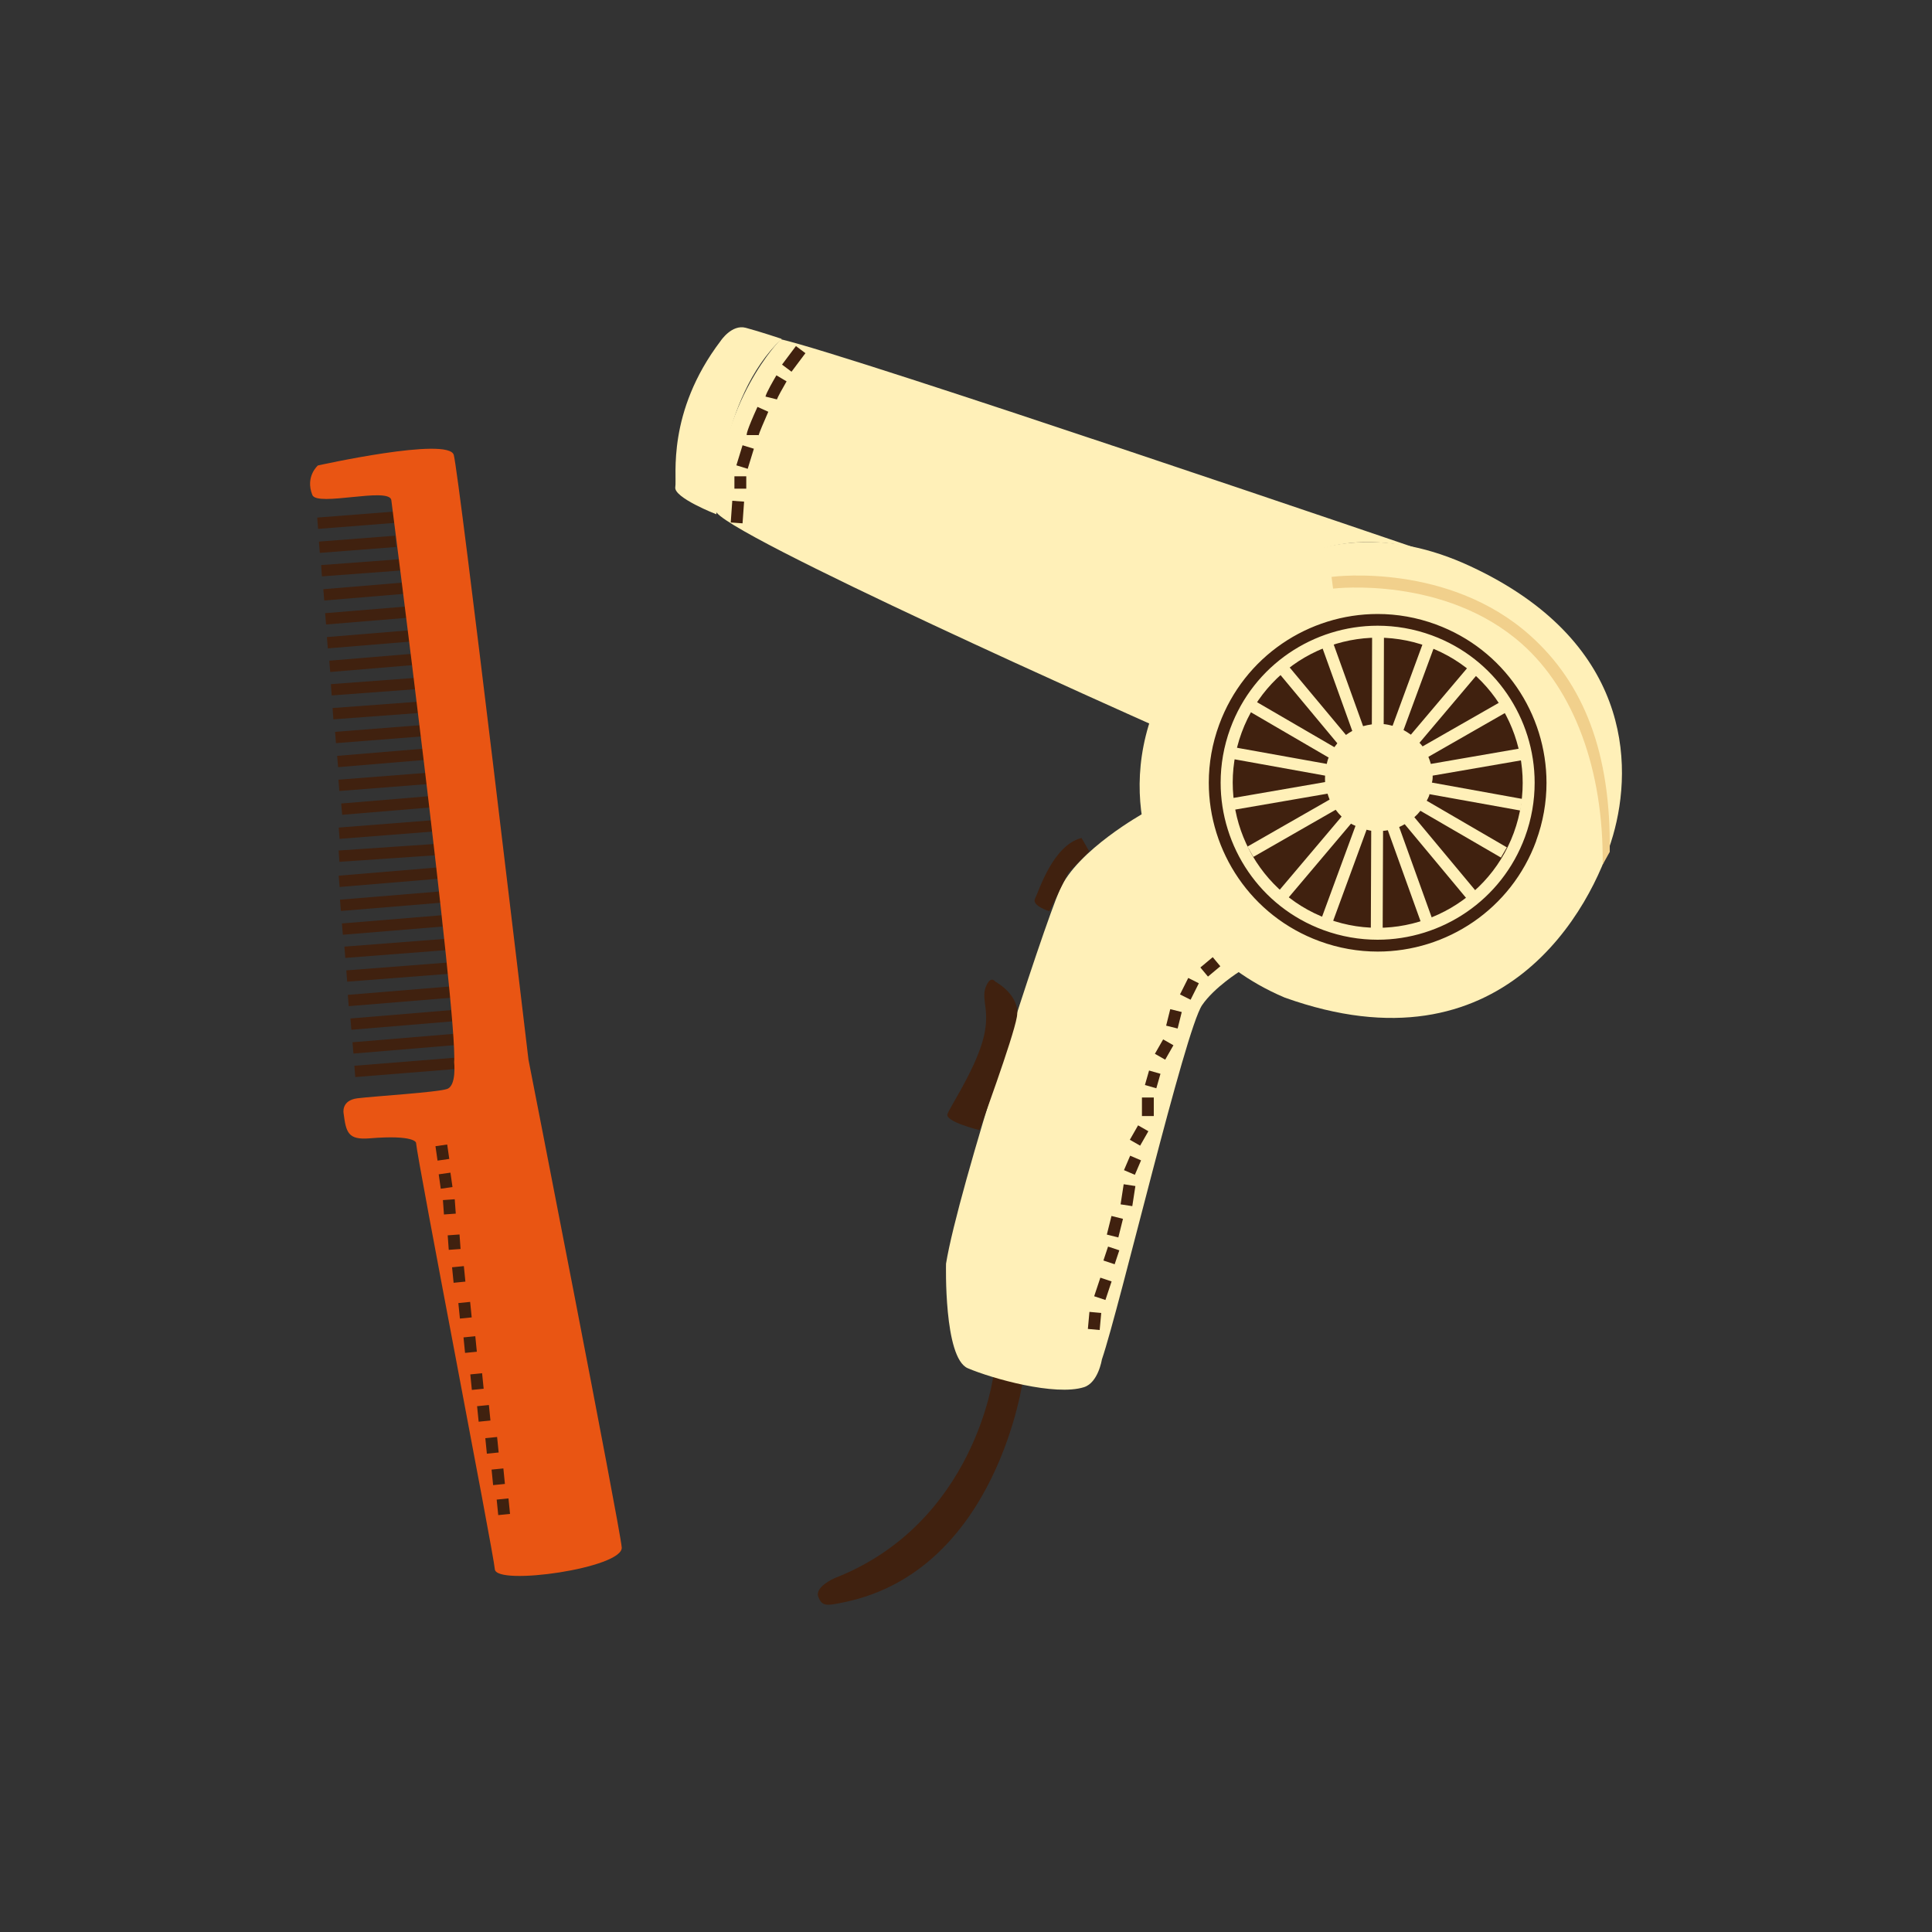<?xml version="1.0" encoding="utf-8"?>
<!-- Generator: Adobe Illustrator 23.0.2, SVG Export Plug-In . SVG Version: 6.00 Build 0)  -->
<svg version="1.1" id="レイヤー_1" xmlns="http://www.w3.org/2000/svg" xmlns:xlink="http://www.w3.org/1999/xlink" x="0px"
	 y="0px" viewBox="0 0 150 150" style="enable-background:new 0 0 150 150;" xml:space="preserve">
<rect x="0" y="0" width="150" height="150" fill="#333333" stroke="none"/>
<style type="text/css">
	.st0{fill:#40210F;}
	.st1{fill:#A5A5A6;}
	.st2{fill:#FFF0B8;}
	.st3{fill:#F1D08C;}
	.st4{fill:#E95513;}
</style>
<g>
	<g>
		<path class="st0" d="M79.45,106.97c0,0-1.95,14.93-13.88,17.42c-1.41,0.3-1.75,0.34-2.04-0.42c-0.29-0.76,1.26-1.44,1.26-1.44
			c10.91-4.25,12.34-15.76,12.34-15.76L79.45,106.97z"/>
		<path class="st1" d="M108.87,43.48L108.87,43.48 M108.91,43.01l-0.11,0.96l0.06-0.48l-0.05,0.48l0.05-0.48l-0.06,0.48
			c0.08,0.01,0.15,0.02,0.22,0.03c0.12,0.02,0.25,0.04,0.38,0.06l0.15-0.95c-0.13-0.02-0.27-0.04-0.4-0.06
			C109.09,43.03,109,43.01,108.91,43.01 M107.07,42.88c-1.49,0-2.89,0.23-4.19,0.64l0.28,0.92c1.29-0.37,2.66-0.58,4.1-0.58
			c0.35,0,0.7,0.01,1.06,0.04l0.08-0.96C107.94,42.9,107.5,42.88,107.07,42.88 M61.08,28.19l-0.37-0.31L61.08,28.19 M60.73,27.86
			L60.73,27.86c-1.39,1.52-2.36,3.36-3.03,5.19l0.9,0.35c1-2.45,2.21-4.12,2.86-4.9L60.73,27.86"/>
		<path class="st2" d="M110.93,42.89c0,0-44.8-15.29-50.31-16.55c0,0-4.77,4.76-5.06,13.29c-0.05,1.55,33.73,16.57,33.73,16.57
			S96.62,38.11,110.93,42.89"/>
		<path class="st2" d="M60.69,26.31c-4.9,4.61-5.07,13.62-5.07,13.62s-3.33-1.29-3.19-2.11c0.14-0.82-0.7-5.79,3.52-11.35
			c0,0,0.86-1.31,1.95-1.02C58.99,25.74,60.69,26.31,60.69,26.31z"/>
		<path class="st2" d="M96.25,75.42c0,0-1.97,1.23-2.92,2.62C92,80,86.96,101.4,85.55,105.55c0,0-0.28,1.8-1.39,2.15
			c-2.24,0.71-7.14-0.67-9.02-1.47c-1.88-0.8-1.69-8.12-1.69-8.12c0.95-5.84,7.48-25.94,8.83-29.03c1.35-3.09,6.54-5.96,6.54-5.96
			s1.42,6,3.82,8.53C94.81,73.69,96.25,75.42,96.25,75.42z"/>
		<path class="st2" d="M91.65,70.79c0,0-5.28-6.61-2.21-15.27c3.07-8.65,12.25-17.34,24.69-11.57c12.44,5.77,12.72,15.33,11.1,20.93
			c-1.62,5.6-8.49,18.66-25.49,12.57C93.96,75.01,91.65,70.79,91.65,70.79z"/>
		<path class="st3" d="M124.98,66.14l-0.55,0.99c0.09-7.39-2.25-13.55-6.24-17.11c-6-5.35-14.61-4.33-14.69-4.32l-0.12-0.91
			c0.37-0.05,9.1-1.09,15.41,4.54C122.99,53.08,125.08,58.47,124.98,66.14z"/>
		<path class="st0" d="M77.27,76.21c0,0,1.98,1.05,1.68,2.74c-0.29,1.68-2.91,8.79-2.91,8.79s-2.69-0.66-2.48-1.24
			c0.21-0.58,2.01-3.25,2.71-5.6c0.7-2.35-0.12-3.22,0.25-4.23C76.9,75.66,77.27,76.21,77.27,76.21z"/>
		<path class="st0" d="M84.57,66.1l-0.6-1.04c-2.24,0.56-3.32,4.16-3.61,4.71c-0.28,0.55,1.11,0.98,1.11,0.98l1.47-3L84.57,66.1z"/>
		<path class="st0" d="M118.83,65.14l-0.43-0.16c-1.81,4.93-6.48,7.98-11.44,7.98c-1.4,0-2.82-0.24-4.21-0.75
			c-4.93-1.81-7.98-6.48-7.98-11.44c0-1.4,0.24-2.82,0.75-4.21c1.81-4.93,6.48-7.98,11.44-7.98c1.4,0,2.82,0.24,4.21,0.75
			c4.93,1.81,7.98,6.48,7.98,11.44c0,1.4-0.24,2.82-0.75,4.21L118.83,65.14l0.43,0.16c0.55-1.49,0.81-3.02,0.81-4.52
			c0-5.34-3.28-10.35-8.59-12.3c-1.49-0.55-3.02-0.81-4.52-0.81c-5.34,0-10.35,3.28-12.3,8.58c-0.55,1.49-0.81,3.02-0.81,4.52
			c0,5.34,3.29,10.35,8.59,12.3c1.49,0.55,3.02,0.81,4.53,0.81c5.34,0,10.35-3.28,12.3-8.59L118.83,65.14z"/>
		<path class="st0" d="M103.08,71.34c-5.83-2.14-8.82-8.63-6.68-14.46c2.14-5.83,8.63-8.82,14.45-6.68
			c5.83,2.14,8.82,8.63,6.68,14.46C115.39,70.49,108.9,73.49,103.08,71.34z"/>
		<path class="st2" d="M111.23,60.22l7.01-1.21l-0.16-0.91l-6.99,1.21c-0.05-0.19-0.12-0.37-0.19-0.55l6.15-3.52l-0.46-0.8
			l-6.14,3.51c-0.07-0.1-0.16-0.19-0.24-0.28l4.47-5.29l-0.7-0.59l-4.44,5.25c-0.18-0.13-0.37-0.25-0.57-0.36l2.34-6.35l-0.86-0.32
			l-2.33,6.34c-0.23-0.06-0.46-0.11-0.69-0.13l0.02-6.75l-0.92,0l-0.02,6.77c-0.23,0.03-0.46,0.08-0.68,0.14l-2.3-6.39l-0.86,0.31
			l2.32,6.45c-0.17,0.1-0.33,0.19-0.49,0.31l-4.44-5.32l-0.71,0.59l4.48,5.38c-0.08,0.1-0.16,0.2-0.23,0.3l-6.26-3.64l-0.46,0.79
			l6.28,3.66c-0.02,0.04-0.04,0.07-0.05,0.11c-0.05,0.13-0.07,0.26-0.1,0.38l-7.18-1.29l-0.16,0.9l7.21,1.3
			c-0.01,0.17-0.01,0.33,0,0.5l-7.22,1.25l0.16,0.9l7.25-1.25c0.05,0.16,0.1,0.31,0.16,0.46l-6.38,3.65l0.46,0.8l6.39-3.66
			c0.14,0.19,0.29,0.36,0.46,0.53l-4.87,5.76l0.7,0.59l4.9-5.8c0.11,0.07,0.24,0.12,0.35,0.17l-2.66,7.23l0.86,0.32l2.66-7.25
			c0.12,0.03,0.24,0.06,0.36,0.08l-0.03,7.7l0.92,0l0.03-7.69c0.13-0.01,0.25-0.03,0.37-0.05l2.6,7.23l0.86-0.31l-2.58-7.17
			c0.15-0.06,0.29-0.14,0.43-0.22l4.83,5.8l0.71-0.59l-4.79-5.75c0.17-0.15,0.33-0.32,0.47-0.5l6.25,3.63l0.46-0.79l-6.22-3.62
			c0.06-0.12,0.13-0.24,0.18-0.37c0.02-0.04,0.02-0.09,0.03-0.14l7.06,1.27l0.16-0.9l-7.03-1.27
			C111.22,60.6,111.24,60.41,111.23,60.22z"/>
		
			<rect x="60.72" y="27.39" transform="matrix(0.6 -0.8 0.8 0.6 2.373 60.45)" class="st0" width="1.8" height="0.92"/>
		<path class="st0" d="M60.32,31.01l-0.89-0.22c0.09-0.35,0.63-1.27,0.85-1.65l0.79,0.47C60.75,30.16,60.37,30.85,60.32,31.01z"/>
		<path class="st0" d="M58.89,33.82l0-0.04h-0.92c0-0.09,0-0.34,0.84-2.19l0.84,0.38C59.32,32.72,58.93,33.64,58.89,33.82z"/>
		
			<rect x="57.02" y="35.02" transform="matrix(0.294 -0.956 0.956 0.294 6.929 80.343)" class="st0" width="1.63" height="0.92"/>
		<rect x="57.02" y="36.98" class="st0" width="0.92" height="0.96"/>
		
			<rect x="56.45" y="39.29" transform="matrix(0.071 -0.997 0.997 0.071 13.554 94.057)" class="st0" width="1.69" height="0.92"/>
		
			<rect x="93.3" y="74.58" transform="matrix(0.768 -0.641 0.641 0.768 -26.264 77.643)" class="st0" width="1.25" height="0.92"/>
		
			<rect x="91.61" y="76.26" transform="matrix(0.448 -0.894 0.894 0.448 -17.603 124.942)" class="st0" width="1.43" height="0.92"/>
		
			<rect x="90.54" y="78.66" transform="matrix(0.242 -0.97 0.97 0.242 -7.672 148.419)" class="st0" width="1.32" height="0.92"/>
		
			<rect x="89.76" y="80.99" transform="matrix(0.496 -0.868 0.868 0.496 -25.154 119.558)" class="st0" width="1.29" height="0.92"/>
		
			<rect x="88.86" y="83.39" transform="matrix(0.275 -0.962 0.962 0.275 -15.766 146.792)" class="st0" width="1.17" height="0.92"/>
		<rect x="88.66" y="85.21" class="st0" width="0.92" height="1.44"/>
		
			<rect x="87.83" y="87.72" transform="matrix(0.496 -0.868 0.868 0.496 -31.984 121.219)" class="st0" width="1.29" height="0.92"/>
		
			<rect x="87.31" y="89.96" transform="matrix(0.394 -0.919 0.919 0.394 -29.808 135.643)" class="st0" width="1.22" height="0.92"/>
		
			<rect x="86.85" y="92.34" transform="matrix(0.152 -0.988 0.988 0.152 -17.431 165.277)" class="st0" width="1.58" height="0.92"/>
		
			<rect x="85.87" y="94.8" transform="matrix(0.242 -0.97 0.97 0.242 -26.802 156.205)" class="st0" width="1.49" height="0.92"/>
		
			<rect x="85.69" y="97.03" transform="matrix(0.316 -0.949 0.949 0.316 -33.49 148.524)" class="st0" width="1.14" height="0.92"/>
		
			<rect x="84.84" y="99.61" transform="matrix(0.316 -0.949 0.949 0.316 -36.388 149.677)" class="st0" width="1.52" height="0.92"/>
		
			<rect x="84.27" y="102.08" transform="matrix(0.091 -0.996 0.996 0.091 -24.878 177.822)" class="st0" width="1.33" height="0.92"/>
	</g>
	<g>
		
			<rect x="24.64" y="39.96" transform="matrix(0.997 -0.078 0.078 0.997 -3.055 2.267)" class="st0" width="5.94" height="0.88"/>
		
			<rect x="24.8" y="41.81" transform="matrix(0.997 -0.077 0.077 0.997 -3.184 2.274)" class="st0" width="5.94" height="0.88"/>
		
			<rect x="24.95" y="43.66" transform="matrix(0.997 -0.074 0.074 0.997 -3.174 2.189)" class="st0" width="6.23" height="0.88"/>
		
			<rect x="25.1" y="45.48" transform="matrix(0.997 -0.083 0.083 0.997 -3.697 2.485)" class="st0" width="6.15" height="0.88"/>
		
			<rect x="25.26" y="47.33" transform="matrix(0.997 -0.082 0.082 0.997 -3.821 2.49)" class="st0" width="6.29" height="0.88"/>
		
			<rect x="25.41" y="49.16" transform="matrix(0.997 -0.082 0.082 0.997 -3.984 2.533)" class="st0" width="6.66" height="0.88"/>
		
			<rect x="25.56" y="51.01" transform="matrix(0.997 -0.083 0.083 0.997 -4.152 2.56)" class="st0" width="6.59" height="0.88"/>
		
			<rect x="25.72" y="52.88" transform="matrix(0.997 -0.074 0.074 0.997 -3.869 2.298)" class="st0" width="6.66" height="0.88"/>
		
			<rect x="25.87" y="54.72" transform="matrix(0.997 -0.074 0.074 0.997 -4.023 2.331)" class="st0" width="6.81" height="0.88"/>
		
			<rect x="26.02" y="56.55" transform="matrix(0.997 -0.078 0.078 0.997 -4.338 2.469)" class="st0" width="7.08" height="0.88"/>
		
			<rect x="26.17" y="58.39" transform="matrix(0.997 -0.083 0.083 0.997 -4.761 2.642)" class="st0" width="6.73" height="0.88"/>
		
			<rect x="26.32" y="60.24" transform="matrix(0.997 -0.078 0.078 0.997 -4.661 2.529)" class="st0" width="7.15" height="0.88"/>
		
			<rect x="26.48" y="62.08" transform="matrix(0.997 -0.083 0.083 0.997 -5.062 2.688)" class="st0" width="6.95" height="0.88"/>
		
			<rect x="26.34" y="63.95" transform="matrix(0.997 -0.078 0.078 0.997 -4.952 2.548)" class="st0" width="7.32" height="0.88"/>
		
			<rect x="26.27" y="65.76" transform="matrix(0.998 -0.068 0.068 0.998 -4.397 2.191)" class="st0" width="7.96" height="0.88"/>
		
			<rect x="26.28" y="67.65" transform="matrix(0.997 -0.083 0.083 0.997 -5.521 2.721)" class="st0" width="7.68" height="0.88"/>
		
			<rect x="26.43" y="69.49" transform="matrix(0.997 -0.082 0.082 0.997 -5.652 2.735)" class="st0" width="7.83" height="0.88"/>
		
			<rect x="26.58" y="71.34" transform="matrix(0.997 -0.082 0.082 0.997 -5.804 2.75)" class="st0" width="7.76" height="0.88"/>
		
			<rect x="26.74" y="73.19" transform="matrix(0.997 -0.077 0.077 0.997 -5.555 2.584)" class="st0" width="8.25" height="0.88"/>
		
			<rect x="26.89" y="75.03" transform="matrix(0.997 -0.077 0.077 0.997 -5.699 2.605)" class="st0" width="8.33" height="0.88"/>
		
			<rect x="27.04" y="76.86" transform="matrix(0.997 -0.082 0.082 0.997 -6.258 2.829)" class="st0" width="8.27" height="0.88"/>
		
			<rect x="27.19" y="78.72" transform="matrix(0.997 -0.083 0.083 0.997 -6.435 2.847)" class="st0" width="7.97" height="0.88"/>
		
			<rect x="27.35" y="80.57" transform="matrix(0.997 -0.083 0.083 0.997 -6.587 2.863)" class="st0" width="7.9" height="0.88"/>
		
			<rect x="27.5" y="82.43" transform="matrix(0.997 -0.08 0.08 0.997 -6.499 2.763)" class="st0" width="7.78" height="0.88"/>
		<path class="st4" d="M35.26,82.46c0.29-3.51-4.88-43.65-4.88-43.65c-0.23-1.01-5.76,0.55-6.13-0.38
			c-0.57-1.43,0.43-2.29,0.43-2.29s10.14-2.26,10.55-0.82c0.41,1.43,5.8,46.95,5.8,46.95s7.11,36.27,7.24,37.87
			c0.13,1.6-9.74,3.01-9.85,1.7c-0.11-1.31-6-31.67-6.12-33.12c0,0-0.08-0.63-3.6-0.34c-1.68,0.14-1.83-0.46-2.02-1.92
			c0,0-0.23-1.03,1.08-1.19c1.31-0.16,6.18-0.46,6.94-0.72C35.46,84.31,35.26,82.46,35.26,82.46z"/>
		
			<rect x="33.86" y="88.92" transform="matrix(0.99 -0.142 0.142 0.99 -12.338 5.768)" class="st0" width="0.92" height="1.13"/>
		
			<rect x="34.18" y="91.08" transform="matrix(0.99 -0.141 0.141 0.99 -12.619 5.824)" class="st0" width="0.92" height="1.13"/>
		
			<rect x="34.46" y="93.17" transform="matrix(0.997 -0.072 0.072 0.997 -6.677 2.766)" class="st0" width="0.92" height="1.12"/>
		
			<rect x="34.78" y="95.93" transform="matrix(0.997 -0.072 0.072 0.997 -6.823 2.773)" class="st0" width="0.92" height="1.13"/>
		
			<rect x="35.12" y="98.37" transform="matrix(0.995 -0.099 0.099 0.995 -9.585 3.99)" class="st0" width="0.92" height="1.21"/>
		
			<rect x="35.6" y="101.14" transform="matrix(0.995 -0.1 0.1 0.995 -9.95 4.096)" class="st0" width="0.92" height="1.21"/>
		
			<rect x="36.08" y="103.78" transform="matrix(0.995 -0.099 0.099 0.995 -10.187 4.146)" class="st0" width="0.92" height="1.21"/>
		<rect x="36.57" y="106.66" transform="matrix(0.995 -0.1 0.1 0.995 -10.539 4.239)" class="st0" width="0.92" height="1.21"/>
		
			<rect x="37.05" y="109.15" transform="matrix(0.995 -0.1 0.1 0.995 -10.738 4.278)" class="st0" width="0.92" height="1.21"/>
		
			<rect x="37.69" y="111.63" transform="matrix(0.995 -0.1 0.1 0.995 -10.985 4.356)" class="st0" width="0.92" height="1.21"/>
		
			<rect x="38.21" y="114.07" transform="matrix(0.995 -0.099 0.099 0.995 -11.146 4.383)" class="st0" width="0.92" height="1.21"/>
		
			<rect x="38.57" y="116.4" transform="matrix(0.995 -0.1 0.1 0.995 -11.455 4.467)" class="st0" width="0.92" height="1.21"/>
	</g>
</g>
<g>
</g>
<g>
</g>
<g>
</g>
<g>
</g>
<g>
</g>
<g>
</g>
</svg>
